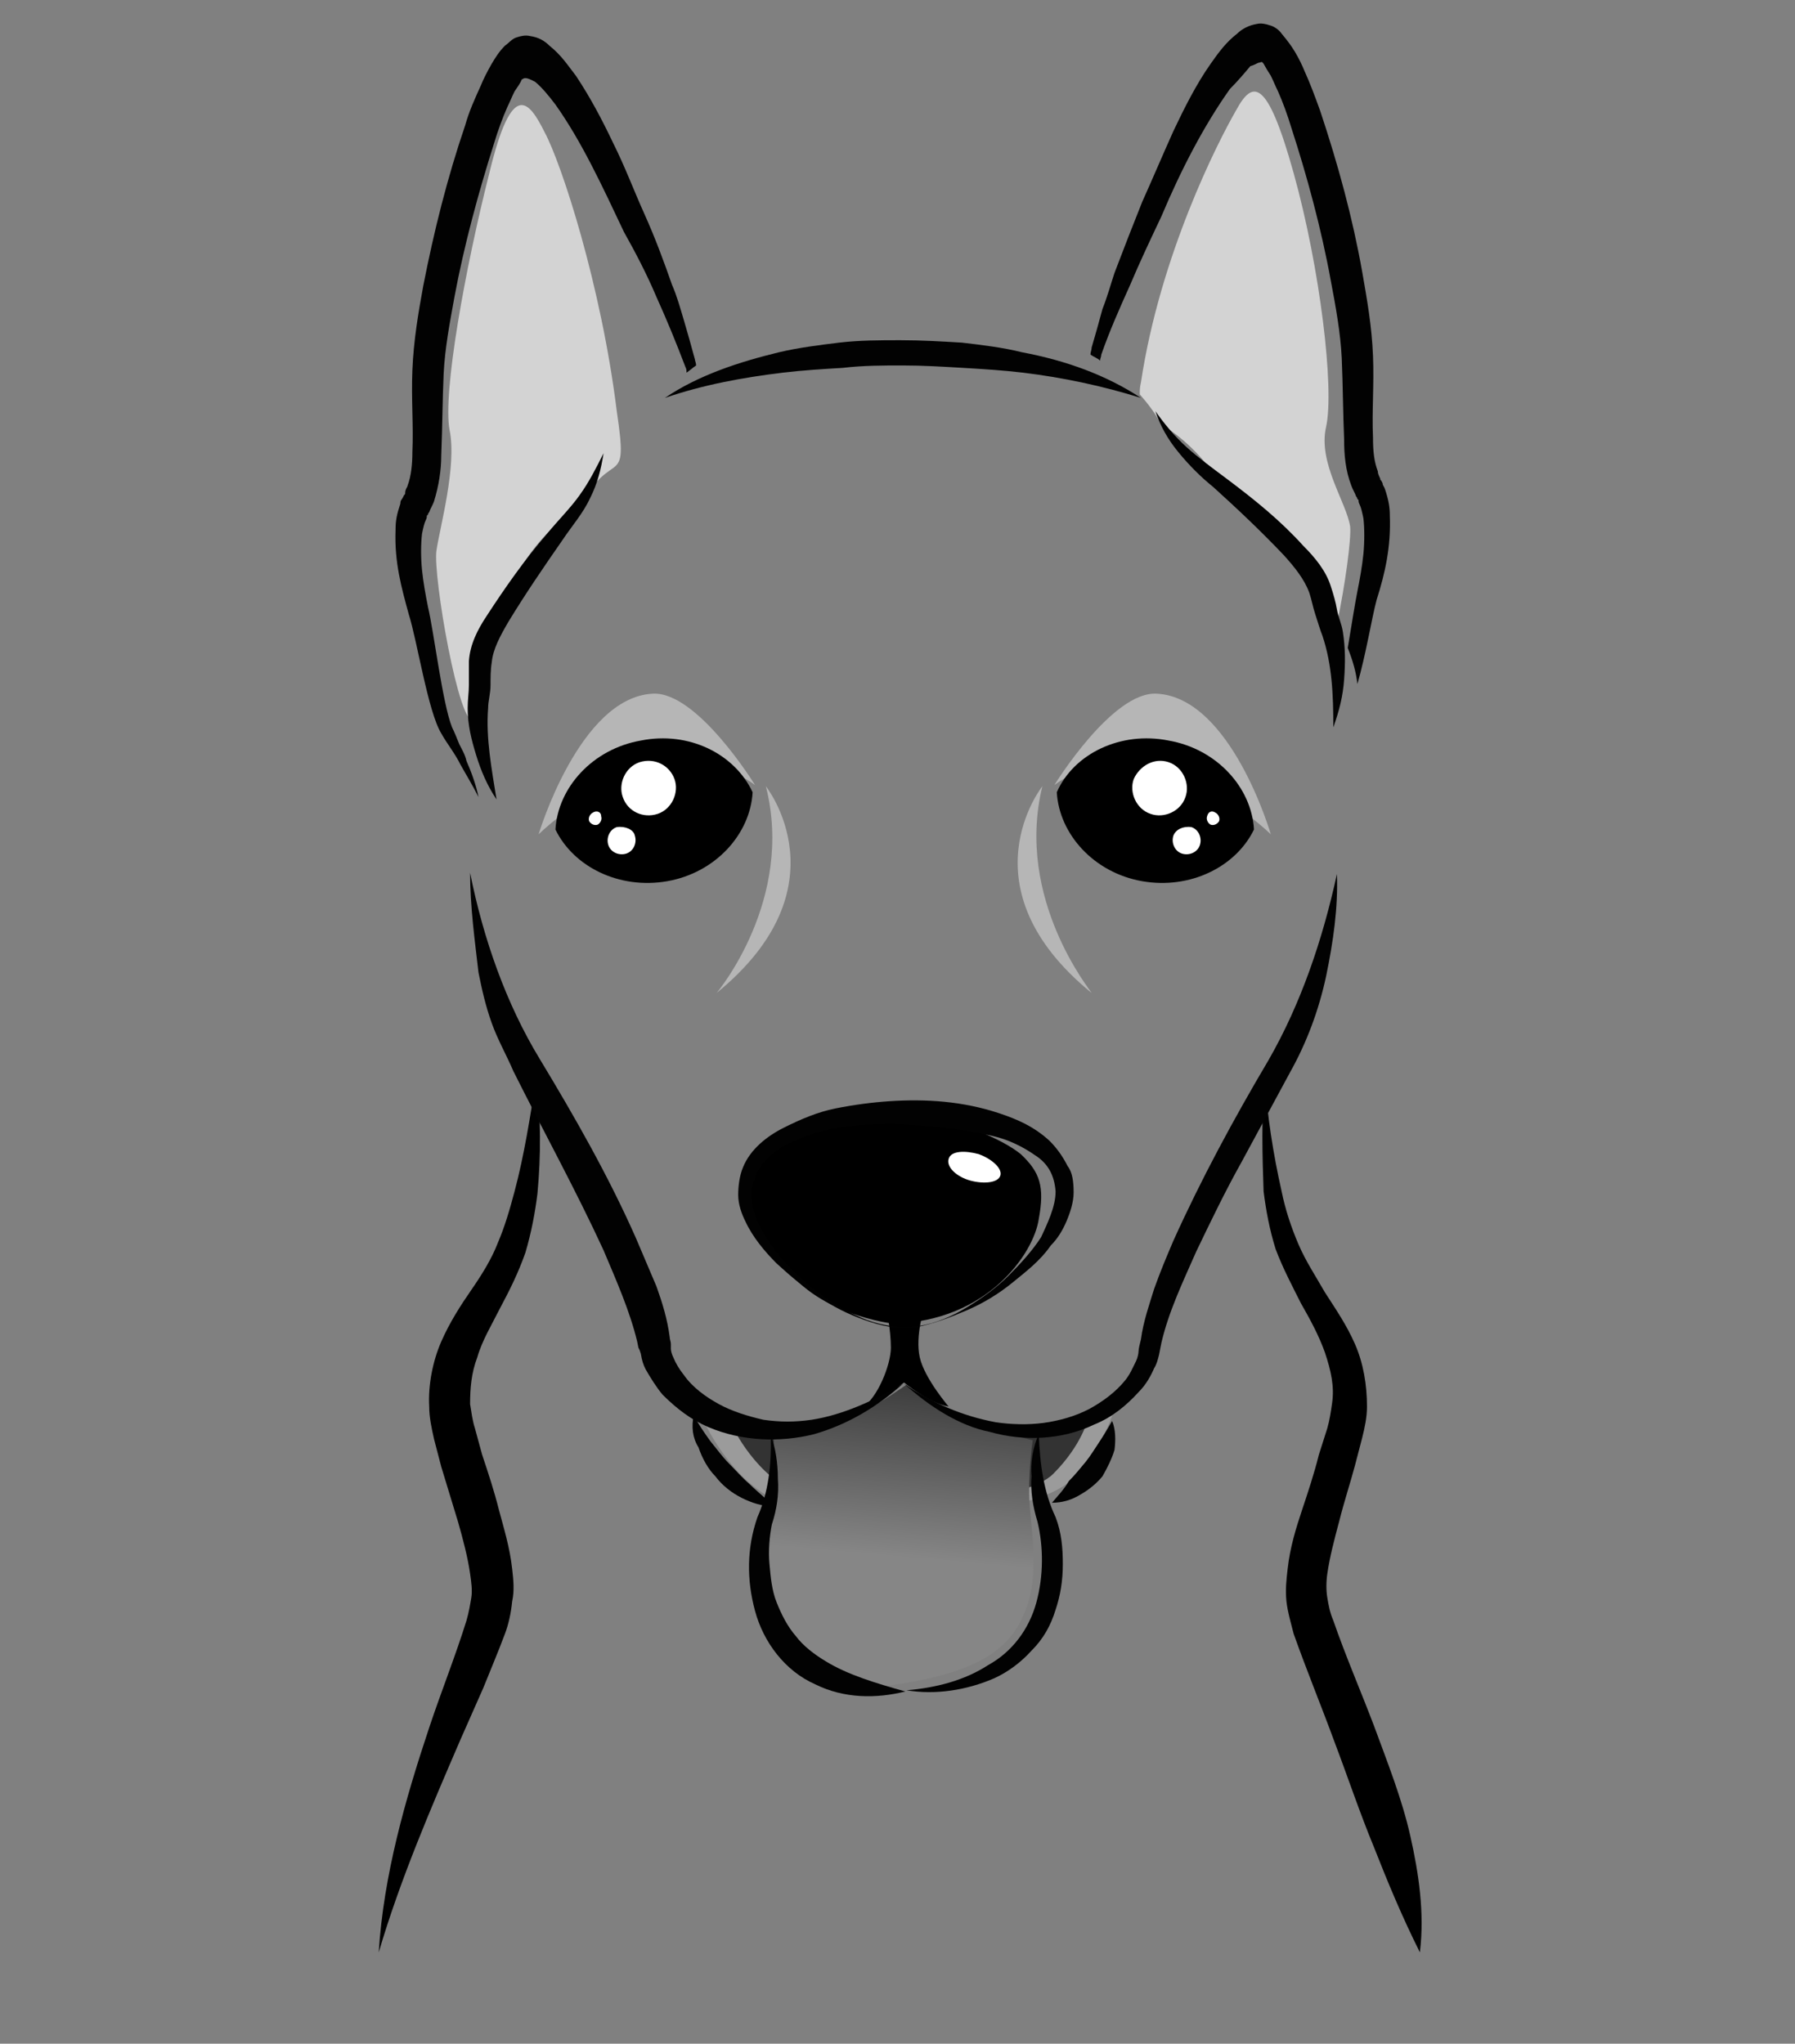 <?xml version="1.0" encoding="utf-8"?>
<!-- Generator: Adobe Illustrator 24.0.1, SVG Export Plug-In . SVG Version: 6.00 Build 0)  -->
<svg version="1.1" id="Layer_1" xmlns="http://www.w3.org/2000/svg" xmlns:xlink="http://www.w3.org/1999/xlink" x="0px" y="0px"
	 viewBox="0 0 149.3 170" style="enable-background:new 0 0 149.3 170;" xml:space="preserve">
<rect x="0" y="0" width="149.3" height="170" fill="#808080" stroke="none"/>
<style type="text/css">
	.st0{fill:#D3D3D3;}
	.st1{fill:#020202;}
	.st2{fill:#9B9B9B;}
	.st3{fill:#333333;}
	.st4{fill:url(#Layer_1_1_);}
	.st5{fill:#FFFFFF;}
	.st6{fill:#B6B6B6;}
</style>
<g>
	<g>
		<path class="st0" d="M112.3,43.8c-0.3-2-2.7-5.3-2-8.3c0.7-3.2-0.5-13.2-2.7-21.1s-3.4-7.8-4.8-5.2c-1.5,2.6-6.3,12-7.9,22.6
			c-0.1,0.4-0.1,0.7-0.1,1c0.7,0.8,1.3,1.6,1.8,2.5c2.1,1.3,3.8,3.1,5.1,5.2c1,0.9,1.9,1.9,2.6,3c0.6,0.4,1.2,0.9,1.8,1.5
			c0.1,0.1,0.1,0.1,0.2,0.2c0,0,0,0,0,0c0,0,0.1,0.1,0.1,0.1c0.4,0.4,0.7,0.8,1.1,1.2c0.1,0.2,0.3,0.4,0.4,0.6
			c0.1,0.1,0.1,0.2,0.2,0.3c0.3,0.5,0.6,1,0.9,1.4c0.8,0.9,1.6,2,2.2,3.1C111.9,48.6,112.4,44.8,112.3,43.8z"/>
		<path class="st1" d="M115.6,42.9c0-0.7-0.1-1.3-0.4-2.2c-0.1-0.3-0.2-0.3-0.2-0.5l-0.1-0.2c-0.1-0.1-0.1-0.1-0.1-0.2
			c-0.1-0.2-0.2-0.4-0.2-0.6c-0.3-0.8-0.4-1.6-0.4-2.8c-0.1-2.2,0.1-4.4,0-6.8c-0.1-2.5-0.5-4.7-0.9-7c-0.8-4.5-2-8.9-3.5-13.4
			c-0.4-1.1-0.8-2.2-1.3-3.3c-0.2-0.5-0.5-1.1-0.8-1.6c-0.3-0.5-0.6-0.9-1.1-1.5c-0.2-0.3-0.6-0.6-1-0.7c-0.3-0.1-0.7-0.2-1.1-0.1
			c-0.6,0.1-1.2,0.4-1.6,0.8c-0.9,0.7-1.5,1.5-2.2,2.5c-1.2,1.7-2.2,3.7-3.1,5.6c-0.9,2-1.7,3.9-2.6,5.9c-0.8,2-1.5,3.8-2.3,5.9
			c-0.3,0.9-0.6,2-1,3c-0.3,1.1-0.6,2.2-0.9,3.2c0,0.2-0.1,0.4-0.1,0.6c0.3,0.2,0.6,0.3,0.8,0.5c0-0.2,0.1-0.3,0.1-0.5
			c0.7-2,1.5-3.8,2.4-5.8c0.8-1.9,1.7-3.8,2.6-5.7c1.6-3.8,3.5-7.5,5.7-10.6c0.6-0.6,1.2-1.3,1.7-1.9c0.4-0.1,0.6-0.3,0.8-0.3
			c0.2-0.1,0.2,0,0.3,0.1c0.1,0.2,0.4,0.7,0.6,1c0.2,0.4,0.4,0.9,0.6,1.3c0.4,0.9,0.8,2,1.1,3c1.3,4,2.5,8.4,3.3,12.8
			c0.4,2.1,0.8,4.3,0.9,6.4c0.1,2.3,0.1,4.4,0.2,6.8c0,1.2,0.1,2.5,0.6,3.8c0.1,0.3,0.3,0.6,0.4,0.9c0,0,0.1,0.1,0.1,0.2l0.1,0.1
			v0.1c0,0,0,0,0,0c0,0.1,0.1,0.3,0.1,0.3c0.1,0.2,0.2,0.6,0.3,1.1c0.1,0.8,0.1,2,0,3c-0.1,1-0.3,2.1-0.5,3.1
			c-0.2,1-0.5,2.9-0.8,4.7c0.4,1,0.7,2,0.8,3c0.7-2.4,1.2-5.5,1.6-7C115.2,47.7,115.7,45.5,115.6,42.9z"/>
	</g>
	<g>
		<path class="st0" d="M41.7,50.9c1-3.6,3.5-6.8,6.6-8.9c2.7-4.9,4-1.1,3-7.8C50,23.7,46.7,13.6,45.3,11c-1.3-2.6-2.7-4.5-4.6,3.4
			c-2,7.9-3.9,18.3-3.3,21.4c0.6,3-0.8,8-1.1,10c-0.3,2.1,1.9,14.8,3.1,14.1c0.2-0.1,0.4-0.5,0.6-1c0-0.2,0-0.4-0.1-0.6
			C39.8,55.6,40.5,53.1,41.7,50.9z"/>
		<path class="st1" d="M54.6,24.7c0.9,2,1.6,3.7,2.4,5.8c0.1,0.2,0.1,0.3,0.1,0.5c0.3-0.2,0.5-0.4,0.8-0.6c0-0.2-0.1-0.4-0.1-0.5
			c-0.3-1.1-0.6-2.2-0.9-3.2c-0.3-1-0.6-2.1-1-3c-0.7-2-1.4-3.9-2.3-5.9s-1.6-3.9-2.6-5.9c-0.9-1.9-1.9-3.8-3.1-5.6
			c-0.7-0.9-1.2-1.7-2.2-2.5c-0.4-0.4-0.9-0.7-1.6-0.8c-0.4-0.1-0.8,0-1.1,0.1c-0.4,0.1-0.7,0.5-1,0.7c-0.5,0.5-0.8,1-1.1,1.5
			C40.5,6,40.2,6.6,40,7.1c-0.5,1.1-1,2.2-1.3,3.3c-1.5,4.4-2.6,8.8-3.5,13.4c-0.4,2.2-0.8,4.5-0.9,7c-0.1,2.4,0.1,4.6,0,6.8
			c0,1-0.1,2-0.4,2.8c0,0.1-0.2,0.3-0.2,0.6c0,0.1,0,0.1-0.1,0.2l-0.1,0.2c-0.1,0.2-0.2,0.2-0.2,0.5c-0.3,0.9-0.4,1.4-0.4,2.2
			c-0.1,2.7,0.5,4.8,1.1,7c0.7,2.2,1.6,8.1,2.7,9.9c0.5,0.9,1.1,1.6,1.6,2.6c0.5,0.9,1,1.7,1.5,2.7c-0.2-1-0.6-2.1-1-3
			c-0.1-0.5-0.4-1-0.6-1.4c-0.2-0.5-0.4-1-0.6-1.4c-0.8-2-1.5-7.9-2-10c-0.2-1-0.4-2.1-0.5-3.1c-0.1-1-0.1-2.1,0-3
			c0.1-0.5,0.2-0.9,0.3-1.1c0,0,0.1-0.2,0.1-0.3v-0.1l0.1-0.1c0-0.1,0.1-0.2,0.1-0.2c0.1-0.3,0.3-0.6,0.4-0.9
			c0.4-1.3,0.6-2.6,0.6-3.8c0.1-2.5,0.1-4.6,0.2-6.8c0.1-2.1,0.5-4.2,0.9-6.4c0.8-4.3,2-8.7,3.3-12.8c0.3-1,0.7-2.1,1.1-3
			c0.2-0.4,0.4-0.9,0.6-1.3c0.2-0.3,0.5-0.7,0.6-1c0.1,0,0.1-0.1,0.3-0.1s0.4,0.1,0.8,0.3c0.5,0.4,1.1,1.1,1.7,1.9
			c2.2,3.1,3.9,6.8,5.7,10.6C52.8,20.9,53.8,22.8,54.6,24.7z"/>
	</g>
	<g>
		<g>
			<path d="M44.6,89.7c0.4,3.2,0.4,6.4,0.1,9.6c-0.2,1.6-0.5,3.2-1,4.9c-0.6,1.7-1.3,3.1-2.1,4.6c-0.7,1.4-1.5,2.7-1.9,4.1
				c-0.5,1.3-0.6,2.6-0.6,3.9c0.1,0.6,0.2,1.4,0.4,2l0.6,2.2c0.5,1.5,1,3,1.4,4.6c0.4,1.5,0.9,3.1,1.1,4.9c0.1,0.9,0.2,1.8,0,2.7
				c-0.1,1-0.3,1.9-0.6,2.7c-0.6,1.6-1.2,3-1.8,4.5l-1.9,4.3c-2.5,5.8-5,11.6-6.8,17.7l0,0l0,0c0.4-6.4,2.2-12.7,4.2-18.7
				c1-3,2.2-6,3.1-8.9c0.2-0.7,0.3-1.3,0.4-1.9c0.1-0.6,0-1.3-0.1-2c-0.2-1.4-0.6-2.9-1-4.3l-1.4-4.6c-0.2-0.8-0.4-1.5-0.6-2.3
				c-0.2-0.9-0.4-1.8-0.4-2.7c-0.1-1.8,0.3-3.8,1-5.4c0.7-1.6,1.6-3,2.5-4.3c0.9-1.3,1.7-2.6,2.2-3.9c0.6-1.4,1-2.8,1.4-4.3
				C43.6,96.1,44.1,92.9,44.6,89.7L44.6,89.7L44.6,89.7z"/>
			<path d="M105.2,89.7c0.2,3.1,0.7,6.3,1.4,9.4c0.3,1.5,0.8,3,1.4,4.4c0.6,1.4,1.4,2.6,2.2,4c0.9,1.4,1.8,2.7,2.5,4.3s1,3.4,1,5.2
				c0,0.9-0.2,1.8-0.4,2.6l-0.6,2.3c-0.4,1.5-0.9,3-1.3,4.6c-0.4,1.5-0.8,3-1,4.4c-0.1,0.7-0.1,1.4,0,2c0.1,0.6,0.2,1.2,0.5,1.9
				c1,2.9,2.3,5.9,3.4,8.8c1.1,3,2.3,6,3,9.1c0.7,3.1,1.2,6.4,0.8,9.7l0,0l0,0c-1.5-3-2.7-5.9-3.8-8.7c-1.2-2.9-2.2-5.9-3.3-8.8
				c-1.1-3-2.3-5.9-3.4-9c-0.2-0.8-0.5-1.8-0.6-2.7c-0.1-1,0-1.8,0.1-2.7c0.2-1.8,0.7-3.4,1.2-4.9s1-3,1.4-4.6l0.7-2.2
				c0.2-0.7,0.3-1.4,0.4-2.1c0.2-1.4-0.1-2.7-0.6-4.2c-0.5-1.4-1.2-2.7-2-4.1c-0.7-1.4-1.5-2.9-2.1-4.5c-0.5-1.6-0.8-3.2-1-4.8
				C105,96.2,104.9,92.9,105.2,89.7L105.2,89.7L105.2,89.7z"/>
			<path id="Layer_1_56_" class="st2" d="M58.4,117.9c0,0,2.3,5.5,6.8,7.2c4.5,1.7,9.9,1.1,9.9,1.1s11.5-0.2,14.2-3.3
				c2.7-3,3.4-5.7,3.4-5.7s-13.6,3.9-17.7-1.8C75.1,115.5,68.1,121.8,58.4,117.9z"/>
			<path id="Layer_1_55_" class="st3" d="M60.9,118.6c0,0,2,4.4,5.8,5.7c3.8,1.3,8.6,0.9,8.6,0.9s9.9-0.2,12.3-2.6
				c2.4-2.4,2.9-4.6,2.9-4.6s-11.7,3.1-15.2-1.4C75.2,116.6,69.2,121.6,60.9,118.6z"/>
			
				<linearGradient id="Layer_1_1_" gradientUnits="userSpaceOnUse" x1="630.142" y1="644.256" x2="630.142" y2="670.171" gradientTransform="matrix(0.697 6.104000e-02 -6.104000e-02 0.697 -323.765 -376.073)">
				<stop  offset="0" style="stop-color:#2A2A2A"/>
				<stop  offset="1" style="stop-color:#868686"/>
			</linearGradient>
			<path id="Layer_1_54_" class="st4" d="M64.4,119.2c0,0-0.2,4.2-0.7,8.5c-0.6,4.2,1.3,13.7,8.8,12.7c7.5-0.9,11.1-2.5,12.6-6
				c1.6-3.4,0.5-7.7,0.5-10.2c0-2.5,0.3-4.4,0.3-4.4s-7.4-1.7-10.5-4.6C75.2,115.2,69.3,120,64.4,119.2z"/>
			<path id="Layer_1_53_" d="M74.3,110.1c0,0-6.6-0.7-9.4-5.3c-1.7-2.6-5.2-6-0.7-9.1s10.1-3.1,12.8-2.8c2.8,0.4,6.3,1.8,7.9,3.1
				c1.6,1.5,2,2.7,1.5,5.4C86,104.2,82.2,109.9,74.3,110.1z"/>
			<path id="Layer_1_52_" class="st5" d="M83.2,97.8c-0.2,0.6-1.4,0.7-2.5,0.4s-2-1.1-1.8-1.8s1.4-0.7,2.5-0.4
				C82.5,96.4,83.4,97.2,83.2,97.8z"/>
			<path id="Layer_1_51_" d="M76.5,112.9c-0.4-1.8,0.4-4.2,0.4-4.2l-1.4-0.2l-1.8,0.2c0,0,0.4,1.9,0.4,3.4c0,1.4-1.1,4.2-2.4,5
				c1.4-0.4,3-1.8,3.5-2.1c0,0,2,1.7,3.7,2C79,117.1,76.9,114.7,76.5,112.9z"/>
			<path id="Layer_1_50_" class="st6" d="M63.7,65.4c0,0,6.7,8.4-4.1,17.2C59.7,82.5,66.1,74.8,63.7,65.4z"/>
			<path id="Layer_1_49_" class="st6" d="M86.7,65.4c0,0-6.7,8.4,4.1,17.2C90.8,82.5,84.4,74.8,86.7,65.4z"/>
			<path id="Layer_1_48_" class="st6" d="M62.8,65.3c0,0-4.8-7.8-8.5-7.6c-6.1,0.3-9.5,11.7-9.5,11.7S54.8,59.5,62.8,65.3z"/>
			<path id="Layer_1_47_" class="st6" d="M87.7,65.3c0,0,4.8-7.8,8.5-7.6c6.2,0.3,9.5,11.7,9.5,11.7S95.6,59.5,87.7,65.3z"/>
			<path id="Layer_1_45_" class="st1" d="M39.1,72.6c1.1,5.5,3,10.9,5.8,15.5c2.9,4.8,5.7,9.7,8,14.9c0.6,1.4,1.1,2.6,1.7,4
				c0.5,1.4,0.9,2.7,1.1,4.2c0,0.2,0.1,0.4,0.1,0.6v0.2c0,0.1,0,0.2,0,0.2c0,0.2,0.1,0.5,0.2,0.7c0.2,0.5,0.5,1,0.9,1.5
				c0.7,1,1.8,1.8,2.9,2.4c1.1,0.6,2.4,1,3.7,1.3c1.4,0.2,2.6,0.2,4,0c2.6-0.4,5.2-1.6,7.6-3l0,0l0,0c-2.1,1.9-4.6,3.4-7.4,4.2
				c-2.8,0.7-6,0.6-8.8-0.6c-1.4-0.6-2.6-1.5-3.8-2.7c-0.5-0.6-1-1.4-1.4-2.1c-0.2-0.4-0.3-0.7-0.4-1.3l-0.1-0.3l-0.1-0.2l-0.1-0.5
				c-0.6-2.5-1.7-5-2.8-7.6c-2.3-5-5-9.9-7.5-14.9c-0.6-1.4-1.3-2.6-1.8-4s-0.8-2.7-1.1-4.2C39.5,78.3,39.1,75.4,39.1,72.6
				L39.1,72.6L39.1,72.6z"/>
			<path id="Layer_1_44_" class="st1" d="M89.3,99.2c0,0.8-0.3,1.7-0.6,2.4c-0.3,0.7-0.7,1.4-1.3,2c-0.9,1.3-2.1,2.2-3.2,3.1
				c-1.1,0.9-2.4,1.7-3.8,2.3c-1.4,0.6-2.7,1.1-4.2,1.4c-1.5,0.2-2.9-0.1-4.3-0.6c-1.4-0.5-2.6-1.1-3.9-2c-1.3-0.8-2.4-1.8-3.4-2.7
				c-1-1-2-2.2-2.6-3.5c-0.3-0.6-0.6-1.4-0.6-2.2c0-0.7,0.1-1.6,0.4-2.3c0.6-1.5,2-2.6,3.4-3.3c1.4-0.7,2.8-1.3,4.3-1.6
				s3-0.5,4.5-0.6c3-0.2,6.1,0,9.1,1c1.5,0.5,2.9,1.1,4.2,2.3c0.6,0.6,1.1,1.3,1.5,2.1C89.2,97.5,89.3,98.3,89.3,99.2L89.3,99.2z
				 M87.8,99.1c-0.1-1.3-0.6-2.3-1.7-3c-1-0.7-2.2-1.3-3.5-1.6c-2.6-0.6-5.5-0.9-8.3-1c-2.8,0-5.6,0.2-8.2,1.4
				c-1.3,0.5-2.4,1.4-3,2.4c-0.3,0.6-0.5,1.1-0.6,1.8c0,0.6,0.1,1.4,0.3,2c1,2.6,3.1,4.8,5.5,6.6c1.1,0.8,2.5,1.6,3.8,2.1
				c1.4,0.5,2.8,0.7,4.3,0.5c1.4-0.2,2.8-0.8,4.1-1.6c1.3-0.8,2.4-1.6,3.4-2.6c1-1,2-2.1,2.7-3.2C87.1,101.8,87.8,100.4,87.8,99.1
				L87.8,99.1z"/>
			<path id="Layer_1_43_" class="st1" d="M75.2,115.1c2.3,1.6,4.9,2.7,7.6,3.2c2.6,0.4,5.5,0.1,7.8-1.1c1.1-0.6,2.2-1.4,3-2.4
				c0.4-0.5,0.6-1,0.9-1.6c0.1-0.2,0.2-0.6,0.2-0.8c0-0.2,0.1-0.6,0.2-1c0.2-1.5,0.7-2.9,1.1-4.2c0.5-1.4,1-2.6,1.6-4
				c2.3-5.1,5-10.1,7.9-15c2.7-4.7,4.5-10,5.7-15.5l0,0l0,0c0.1,2.8-0.3,5.6-0.9,8.5c-0.6,2.8-1.6,5.5-3,8l-4,7.4
				c-1.4,2.5-2.6,5-3.8,7.5c-1.1,2.5-2.3,5-2.9,7.6l-0.2,1c-0.1,0.4-0.2,0.8-0.4,1.1c-0.3,0.7-0.7,1.4-1.3,2c-1,1.1-2.2,2.1-3.7,2.7
				c-2.7,1.3-5.9,1.4-8.7,0.6C79.8,118.6,77.3,117,75.2,115.1L75.2,115.1L75.2,115.1z"/>
			<path id="Layer_1_42_" class="st1" d="M94.9,33.1c-3.2-1-6.5-1.7-9.8-2.1c-1.7-0.2-3.3-0.3-5-0.4c-1.7-0.1-3.3-0.2-5-0.2
				c-1.7,0-3.3,0-5,0.2c-1.7,0.1-3.3,0.2-5,0.4c-3.3,0.4-6.6,1-9.8,2.1l0,0l0,0c2.8-1.9,6.2-3,9.5-3.8c1.7-0.4,3.4-0.6,5-0.8
				c1.7-0.2,3.4-0.2,5.1-0.2c1.8,0,3.4,0.1,5.1,0.2c1.7,0.2,3.4,0.4,5,0.8C88.7,30,92,31.2,94.9,33.1L94.9,33.1L94.9,33.1z"/>
			<path id="Layer_1_41_" class="st1" d="M87.5,125c0.5-0.6,1-1.1,1.4-1.8c0.5-0.5,0.9-1,1.4-1.6c0.4-0.5,0.7-1,1.1-1.6
				c0.4-0.6,0.7-1.1,1.1-1.8l0,0l0,0c0.3,0.7,0.3,1.6,0.2,2.4c-0.2,0.7-0.6,1.5-1,2.2c-0.5,0.6-1.1,1.1-1.8,1.5
				C89.1,124.8,88.3,125,87.5,125L87.5,125L87.5,125z"/>
			<path id="Layer_1_40_" class="st1" d="M57.7,117.7c0.4,0.8,0.9,1.5,1.4,2.2c0.5,0.6,1,1.3,1.5,1.8c0.6,0.6,1,1.1,1.8,1.8
				c0.6,0.6,1.3,1.1,1.9,1.8l0,0l0,0c-0.9,0-1.8-0.3-2.6-0.7c-0.8-0.4-1.6-1-2.2-1.8c-0.6-0.6-1.1-1.5-1.4-2.4
				C57.6,119.6,57.5,118.7,57.7,117.7L57.7,117.7L57.7,117.7z"/>
			<path id="Layer_1_39_" class="st1" d="M64.1,119.3c0.4,1.1,0.6,2.4,0.6,3.7c0.1,1.3-0.1,2.6-0.5,3.8c-0.2,1-0.3,2.2-0.2,3.3
				c0.1,1.1,0.2,2.2,0.6,3.2s0.9,2,1.6,2.8c0.6,0.8,1.5,1.5,2.5,2.1c1.8,1.1,4.1,1.8,6.6,2.5l0,0l0,0c-2.4,0.6-5.1,0.6-7.5-0.6
				c-2.5-1.1-4.3-3.5-5-6.1c-0.7-2.6-0.7-5.2,0.2-7.8C63.9,124.2,64.2,121.8,64.1,119.3L64.1,119.3L64.1,119.3z"/>
			<path id="Layer_1_38_" class="st1" d="M86.4,119.3c0.1,2.5,0.4,4.8,1.4,6.9c0.5,1.3,0.6,2.6,0.6,3.9c0,1.4-0.2,2.6-0.6,3.8
				c-0.4,1.3-1,2.4-2,3.4c-0.9,1-2,1.8-3.1,2.3c-2.3,1-4.9,1.4-7.3,1l0,0l0,0c2.4-0.2,4.8-0.8,6.8-2.1c2-1.1,3.4-3,4-5.2
				c0.6-2.2,0.6-4.6,0.1-6.7c-0.4-1.3-0.6-2.6-0.5-3.8C85.7,121.7,85.9,120.4,86.4,119.3L86.4,119.3L86.4,119.3z"/>
			<path id="Layer_1_37_" d="M53.3,61.6c-4,0.7-6.9,3.9-7.1,7.4c1.5,3.1,5.3,5,9.3,4.3s6.9-3.9,7.1-7.4
				C61.1,62.7,57.3,60.8,53.3,61.6z"/>
			<path id="Layer_1_36_" class="st5" d="M56.1,64.8c0.4,1.1-0.2,2.5-1.4,2.9c-1.2,0.4-2.5-0.2-2.9-1.4c-0.4-1.1,0.2-2.5,1.4-2.9
				C54.5,63,55.7,63.7,56.1,64.8z"/>
			<path id="Layer_1_35_" class="st5" d="M50,67.9c0.1,0.3-0.1,0.6-0.3,0.7c-0.3,0.1-0.6-0.1-0.7-0.3c-0.1-0.3,0.1-0.6,0.3-0.7
				C49.6,67.4,50,67.5,50,67.9z"/>
			<path id="Layer_1_34_" class="st5" d="M52.8,69.5c0.2,0.6-0.1,1.3-0.7,1.5c-0.6,0.2-1.3-0.1-1.5-0.7c-0.2-0.6,0.1-1.3,0.7-1.5
				C52,68.7,52.7,69,52.8,69.5z"/>
			<path id="Layer_1_33_" d="M97.2,61.6c4,0.7,6.9,3.9,7.1,7.4c-1.5,3.1-5.3,5-9.3,4.3c-4-0.7-6.9-3.9-7.1-7.4
				C89.3,62.7,93.2,60.8,97.2,61.6z"/>
			<path id="Layer_1_32_" class="st5" d="M94.3,64.8c-0.4,1.1,0.2,2.5,1.4,2.9c1.1,0.4,2.5-0.2,2.9-1.4c0.4-1.1-0.2-2.5-1.4-2.9
				C96,63,94.8,63.7,94.3,64.8z"/>
			<path id="Layer_1_31_" class="st5" d="M100.4,67.9c-0.1,0.3,0.1,0.6,0.3,0.7c0.3,0.1,0.6-0.1,0.7-0.3c0.1-0.3-0.1-0.6-0.3-0.7
				C100.8,67.4,100.5,67.5,100.4,67.9z"/>
			<path id="Layer_1_12_" class="st5" d="M97.6,69.5c-0.2,0.6,0.1,1.3,0.7,1.5c0.6,0.2,1.3-0.1,1.5-0.7c0.2-0.6-0.1-1.3-0.7-1.5
				C98.4,68.7,97.8,69,97.6,69.5z"/>
		</g>
	</g>
	<path class="st1" d="M110.9,60.5c0.5-1.4,0.8-2.6,0.9-4c0.1-1.4,0.1-2.6-0.1-3.9c-0.1-0.7-0.4-1.3-0.5-1.9
		c-0.1-0.6-0.3-1.3-0.5-1.9c-0.4-1.3-1.3-2.4-2.3-3.4c-1.9-2.1-4-3.8-6.4-5.6c-1.2-0.9-2.3-1.7-3.3-2.6c-1-0.9-1.9-2-2.6-3l0,0l0,0
		c0.4,1.2,1,2.3,1.9,3.4c0.9,1.1,1.9,2.1,2.9,2.9c2.1,1.9,4,3.7,5.9,5.7c0.9,1,1.7,2,2.1,3.1c0.2,0.6,0.3,1.2,0.5,1.8
		c0.2,0.6,0.4,1.3,0.6,1.8C110.8,55.3,110.9,57.8,110.9,60.5L110.9,60.5L110.9,60.5z"/>
	<path class="st1" d="M41.3,66.5c-0.8-1.2-1.3-2.4-1.7-3.7s-0.7-2.5-0.7-3.9c0-0.7,0.1-1.3,0.1-1.9c0-0.6,0-1.3,0-2
		c0.1-1.4,0.7-2.6,1.5-3.8c1.5-2.3,3.1-4.6,5-6.8c0.9-1.1,2-2.2,2.7-3.2c0.8-1.1,1.4-2.3,2-3.5l0,0l0,0c-0.2,1.3-0.5,2.5-1.1,3.7
		c-0.6,1.3-1.5,2.3-2.3,3.5c-1.6,2.3-3.1,4.5-4.5,6.8c-0.7,1.2-1.3,2.3-1.4,3.4c-0.1,0.6-0.1,1.3-0.1,1.9c0,0.7-0.2,1.3-0.2,1.9
		C40.4,61.4,40.9,64,41.3,66.5L41.3,66.5L41.3,66.5z"/>
</g>
</svg>

